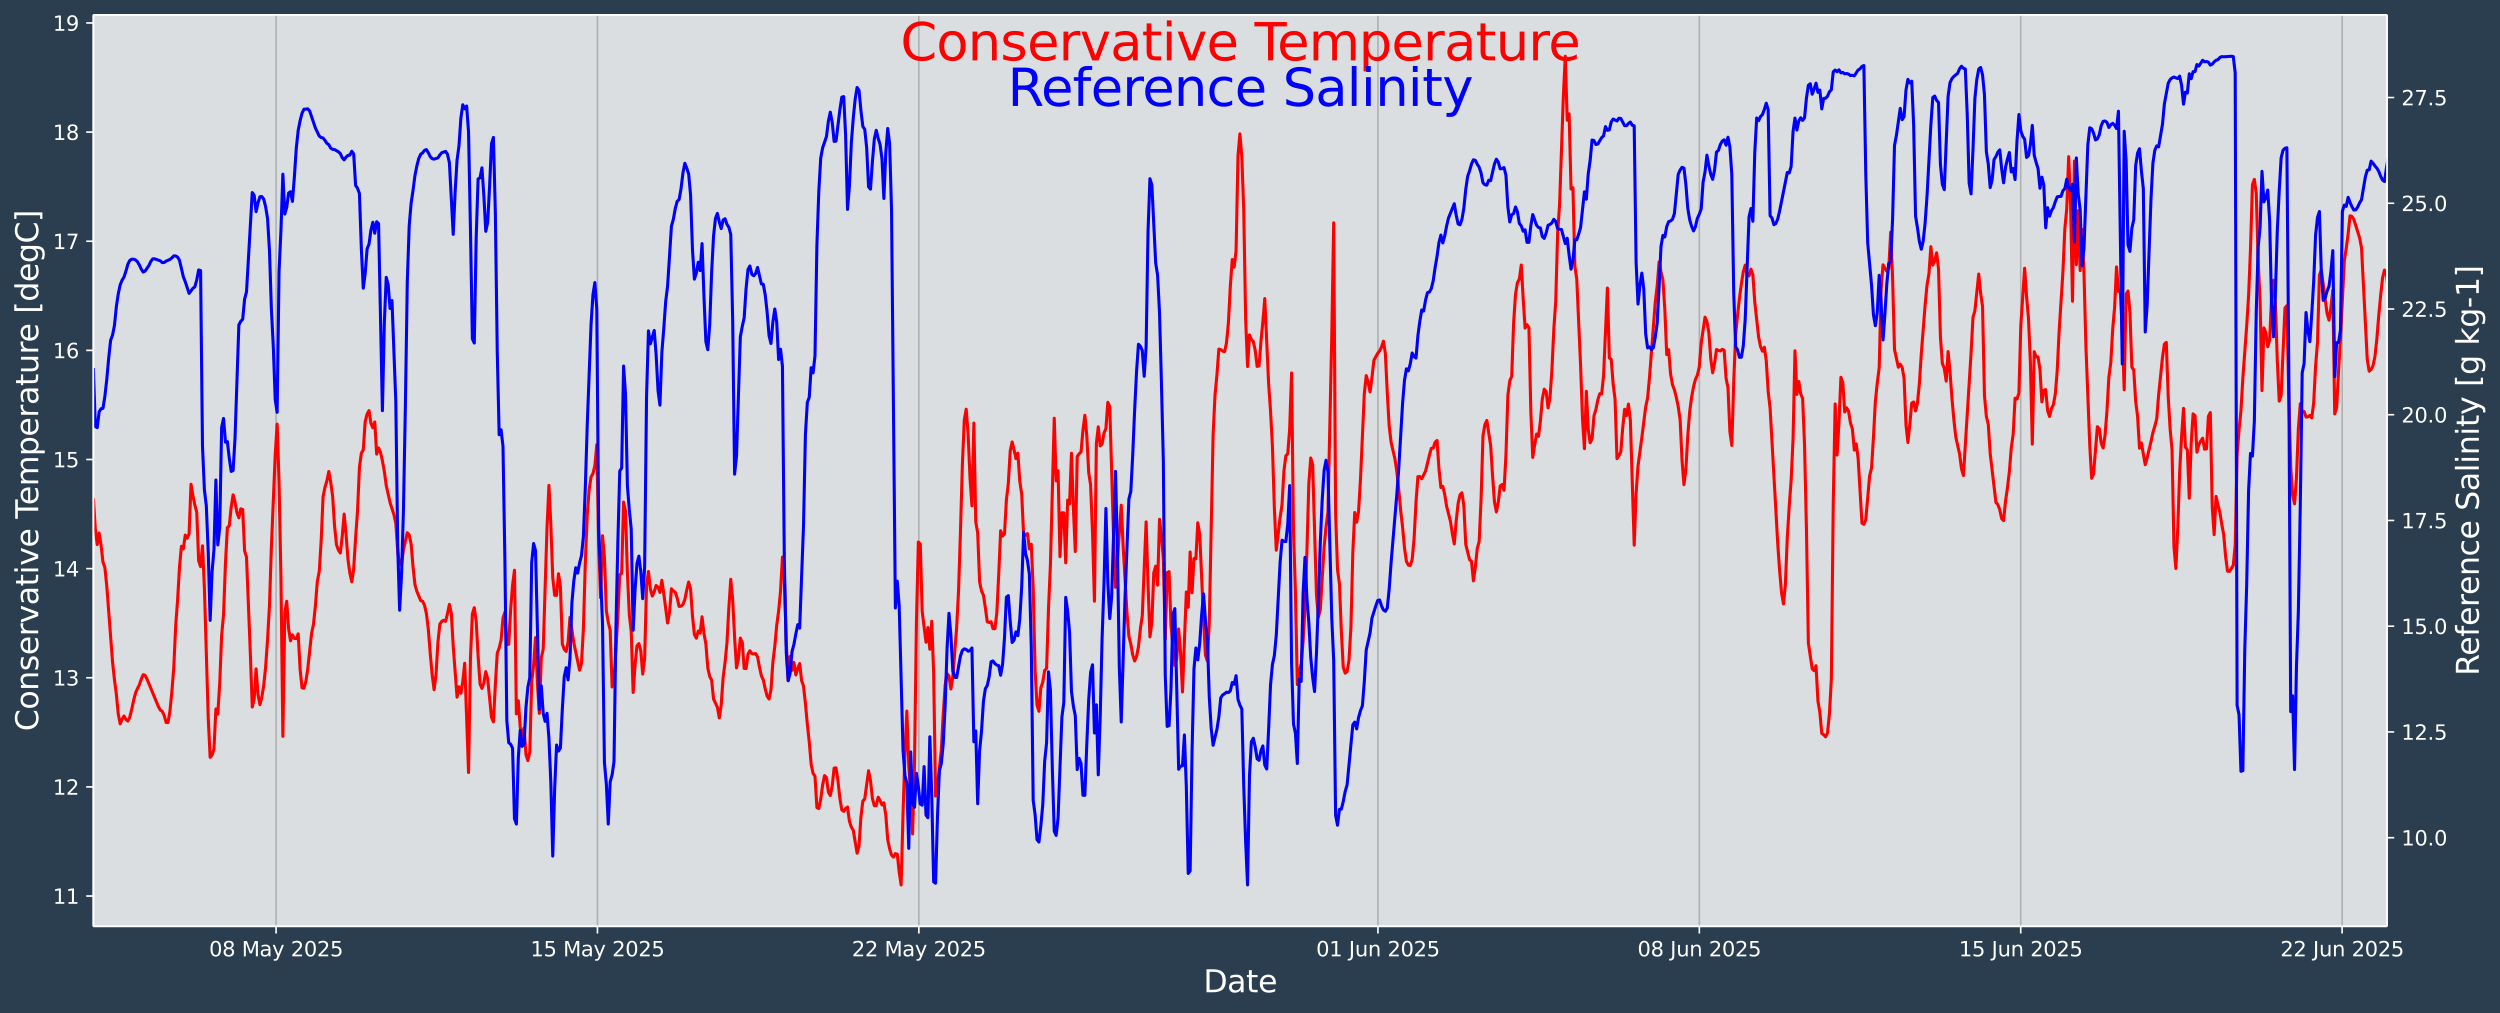 <?xml version="1.0" encoding="UTF-8"?>
<!DOCTYPE svg  PUBLIC '-//W3C//DTD SVG 1.1//EN'  'http://www.w3.org/Graphics/SVG/1.1/DTD/svg11.dtd'>
<svg width="1216.4pt" height="493.12pt" version="1.1" viewBox="0 0 1216.4 493.12" xmlns="http://www.w3.org/2000/svg" xmlns:xlink="http://www.w3.org/1999/xlink">
 <defs>
  <style type="text/css">*{stroke-linejoin: round; stroke-linecap: butt}</style>
 </defs>
 <g id="figure_1">
  <g id="patch_1">
   <path d="m0 493.12h1216.4v-493.12h-1216.4z" fill="#2b3e50"/>
  </g>
  <g id="axes_1">
   <g id="patch_2">
    <path d="m45.442 450.72h1116v-443.52h-1116z" fill="#dbdee1"/>
   </g>
   <g id="matplotlib.axis_1">
    <g id="xtick_1">
     <g id="line2d_1">
      <path d="m134.33 450.72v-443.52" clip-path="url(#pb5b34464f9)" fill="none" stroke="#b0b0b0" stroke-linecap="square" stroke-width=".8"/>
     </g>
     <g id="line2d_2">
      <defs>
       <path id="m9ebe14b070" d="m0 0v3.5" stroke="#fff" stroke-width=".8"/>
      </defs>
      <use x="134.331" y="450.72" fill="#ffffff" stroke="#ffffff" stroke-width=".8" xlink:href="#m9ebe14b070"/>
     </g>
     <g id="text_1">
      <!-- 08 May 2025 -->
      <g transform="translate(101.73 465.32) scale(.1 -.1)" fill="#fff">
       <defs>
        <path id="DejaVuSans-30" transform="scale(.016)" d="m2034 4250q-487 0-733-480-245-479-245-1442 0-959 245-1439 246-480 733-480 491 0 736 480 246 480 246 1439 0 963-246 1442-245 480-736 480zm0 500q785 0 1199-621 414-620 414-1801 0-1178-414-1799-414-620-1199-620-784 0-1198 620-414 621-414 1799 0 1181 414 1801 414 621 1198 621z"/>
        <path id="DejaVuSans-38" transform="scale(.016)" d="m2034 2216q-450 0-708-241-257-241-257-662 0-422 257-663 258-241 708-241t709 242q260 243 260 662 0 421-258 662-257 241-711 241zm-631 268q-406 100-633 378-226 279-226 679 0 559 398 884 399 325 1092 325 697 0 1094-325t397-884q0-400-227-679-226-278-629-378 456-106 710-416 255-309 255-755 0-679-414-1042-414-362-1186-362-771 0-1186 362-414 363-414 1042 0 446 256 755 257 310 713 416zm-231 997q0-362 226-565 227-203 636-203 407 0 636 203 230 203 230 565 0 363-230 566-229 203-636 203-409 0-636-203-226-203-226-566z"/>
        <path id="DejaVuSans-4d" transform="scale(.016)" d="m628 4666h941l1190-3175 1197 3175h941v-4666h-616v4097l-1203-3200h-634l-1203 3200v-4097h-613v4666z"/>
        <path id="DejaVuSans-61" transform="scale(.016)" d="m2194 1759q-697 0-966-159t-269-544q0-306 202-486 202-179 548-179 479 0 768 339t289 901v128h-572zm1147 238v-1997h-575v531q-197-318-491-470t-719-152q-537 0-855 302-317 302-317 808 0 590 395 890 396 300 1180 300h807v57q0 397-261 614t-733 217q-300 0-585-72-284-72-546-216v532q315 122 612 182 297 61 578 61 760 0 1135-394 375-393 375-1193z"/>
        <path id="DejaVuSans-79" transform="scale(.016)" d="m2059-325q-243-625-475-815-231-191-618-191h-460v481h338q237 0 368 113 132 112 291 531l103 262-1415 3444h609l1094-2737 1094 2737h609l-1538-3825z"/>
        <path id="DejaVuSans-32" transform="scale(.016)" d="m1228 531h2203v-531h-2962v531q359 372 979 998 621 627 780 809 303 340 423 576 121 236 121 464 0 372-261 606-261 235-680 235-297 0-627-103-329-103-704-313v638q381 153 712 231 332 78 607 78 725 0 1156-363 431-362 431-968 0-288-108-546-107-257-392-607-78-91-497-524-418-433-1181-1211z"/>
        <path id="DejaVuSans-35" transform="scale(.016)" d="m691 4666h2478v-532h-1900v-1143q137 47 274 70 138 23 276 23 781 0 1237-428 457-428 457-1159 0-753-469-1171-469-417-1322-417-294 0-599 50-304 50-629 150v635q281-153 581-228t634-75q541 0 856 284 316 284 316 772 0 487-316 771-315 285-856 285-253 0-505-56-251-56-513-175v2344z"/>
       </defs>
       <use xlink:href="#DejaVuSans-30"/>
       <use transform="translate(63.623)" xlink:href="#DejaVuSans-38"/>
       <use transform="translate(127.25)" xlink:href="#DejaVuSans-20"/>
       <use transform="translate(159.03)" xlink:href="#DejaVuSans-4d"/>
       <use transform="translate(245.31)" xlink:href="#DejaVuSans-61"/>
       <use transform="translate(306.59)" xlink:href="#DejaVuSans-79"/>
       <use transform="translate(365.77)" xlink:href="#DejaVuSans-20"/>
       <use transform="translate(397.56)" xlink:href="#DejaVuSans-32"/>
       <use transform="translate(461.18)" xlink:href="#DejaVuSans-30"/>
       <use transform="translate(524.8)" xlink:href="#DejaVuSans-32"/>
       <use transform="translate(588.43)" xlink:href="#DejaVuSans-35"/>
      </g>
     </g>
    </g>
    <g id="xtick_2">
     <g id="line2d_3">
      <path d="m290.7 450.72v-443.52" clip-path="url(#pb5b34464f9)" fill="none" stroke="#b0b0b0" stroke-linecap="square" stroke-width=".8"/>
     </g>
     <g id="line2d_4">
      <use x="290.702" y="450.72" fill="#ffffff" stroke="#ffffff" stroke-width=".8" xlink:href="#m9ebe14b070"/>
     </g>
     <g id="text_2">
      <!-- 15 May 2025 -->
      <g transform="translate(258.1 465.32) scale(.1 -.1)" fill="#fff">
       <defs>
        <path id="DejaVuSans-31" transform="scale(.016)" d="m794 531h1031v3560l-1122-225v575l1116 225h631v-4135h1031v-531h-2687v531z"/>
       </defs>
       <use xlink:href="#DejaVuSans-31"/>
       <use transform="translate(63.623)" xlink:href="#DejaVuSans-35"/>
       <use transform="translate(127.25)" xlink:href="#DejaVuSans-20"/>
       <use transform="translate(159.03)" xlink:href="#DejaVuSans-4d"/>
       <use transform="translate(245.31)" xlink:href="#DejaVuSans-61"/>
       <use transform="translate(306.59)" xlink:href="#DejaVuSans-79"/>
       <use transform="translate(365.77)" xlink:href="#DejaVuSans-20"/>
       <use transform="translate(397.56)" xlink:href="#DejaVuSans-32"/>
       <use transform="translate(461.18)" xlink:href="#DejaVuSans-30"/>
       <use transform="translate(524.8)" xlink:href="#DejaVuSans-32"/>
       <use transform="translate(588.43)" xlink:href="#DejaVuSans-35"/>
      </g>
     </g>
    </g>
    <g id="xtick_3">
     <g id="line2d_5">
      <path d="m447.07 450.72v-443.52" clip-path="url(#pb5b34464f9)" fill="none" stroke="#b0b0b0" stroke-linecap="square" stroke-width=".8"/>
     </g>
     <g id="line2d_6">
      <use x="447.072" y="450.72" fill="#ffffff" stroke="#ffffff" stroke-width=".8" xlink:href="#m9ebe14b070"/>
     </g>
     <g id="text_3">
      <!-- 22 May 2025 -->
      <g transform="translate(414.47 465.32) scale(.1 -.1)" fill="#fff">
       <use xlink:href="#DejaVuSans-32"/>
       <use transform="translate(63.623)" xlink:href="#DejaVuSans-32"/>
       <use transform="translate(127.25)" xlink:href="#DejaVuSans-20"/>
       <use transform="translate(159.03)" xlink:href="#DejaVuSans-4d"/>
       <use transform="translate(245.31)" xlink:href="#DejaVuSans-61"/>
       <use transform="translate(306.59)" xlink:href="#DejaVuSans-79"/>
       <use transform="translate(365.77)" xlink:href="#DejaVuSans-20"/>
       <use transform="translate(397.56)" xlink:href="#DejaVuSans-32"/>
       <use transform="translate(461.18)" xlink:href="#DejaVuSans-30"/>
       <use transform="translate(524.8)" xlink:href="#DejaVuSans-32"/>
       <use transform="translate(588.43)" xlink:href="#DejaVuSans-35"/>
      </g>
     </g>
    </g>
    <g id="xtick_4">
     <g id="line2d_7">
      <path d="m670.46 450.72v-443.52" clip-path="url(#pb5b34464f9)" fill="none" stroke="#b0b0b0" stroke-linecap="square" stroke-width=".8"/>
     </g>
     <g id="line2d_8">
      <use x="670.458" y="450.72" fill="#ffffff" stroke="#ffffff" stroke-width=".8" xlink:href="#m9ebe14b070"/>
     </g>
     <g id="text_4">
      <!-- 01 Jun 2025 -->
      <g transform="translate(640.38 465.32) scale(.1 -.1)" fill="#fff">
       <defs>
        <path id="DejaVuSans-4a" transform="scale(.016)" d="m628 4666h631v-4341q0-844-320-1225t-1030-381h-240v531h197q418 0 590 235 172 234 172 840v4341z"/>
        <path id="DejaVuSans-75" transform="scale(.016)" d="m544 1381v2119h575v-2097q0-497 193-746 194-248 582-248 465 0 735 297 271 297 271 810v1984h575v-3500h-575v538q-209-319-486-474-276-155-642-155-603 0-916 375-312 375-312 1097zm1447 2203z"/>
        <path id="DejaVuSans-6e" transform="scale(.016)" d="m3513 2113v-2113h-575v2094q0 497-194 743-194 247-581 247-466 0-735-297-269-296-269-809v-1978h-578v3500h578v-544q207 316 486 472 280 156 646 156 603 0 912-373 310-373 310-1098z"/>
       </defs>
       <use xlink:href="#DejaVuSans-30"/>
       <use transform="translate(63.623)" xlink:href="#DejaVuSans-31"/>
       <use transform="translate(127.25)" xlink:href="#DejaVuSans-20"/>
       <use transform="translate(159.03)" xlink:href="#DejaVuSans-4a"/>
       <use transform="translate(188.53)" xlink:href="#DejaVuSans-75"/>
       <use transform="translate(251.9)" xlink:href="#DejaVuSans-6e"/>
       <use transform="translate(315.28)" xlink:href="#DejaVuSans-20"/>
       <use transform="translate(347.07)" xlink:href="#DejaVuSans-32"/>
       <use transform="translate(410.69)" xlink:href="#DejaVuSans-30"/>
       <use transform="translate(474.32)" xlink:href="#DejaVuSans-32"/>
       <use transform="translate(537.94)" xlink:href="#DejaVuSans-35"/>
      </g>
     </g>
    </g>
    <g id="xtick_5">
     <g id="line2d_9">
      <path d="m826.83 450.72v-443.52" clip-path="url(#pb5b34464f9)" fill="none" stroke="#b0b0b0" stroke-linecap="square" stroke-width=".8"/>
     </g>
     <g id="line2d_10">
      <use x="826.828" y="450.72" fill="#ffffff" stroke="#ffffff" stroke-width=".8" xlink:href="#m9ebe14b070"/>
     </g>
     <g id="text_5">
      <!-- 08 Jun 2025 -->
      <g transform="translate(796.75 465.32) scale(.1 -.1)" fill="#fff">
       <use xlink:href="#DejaVuSans-30"/>
       <use transform="translate(63.623)" xlink:href="#DejaVuSans-38"/>
       <use transform="translate(127.25)" xlink:href="#DejaVuSans-20"/>
       <use transform="translate(159.03)" xlink:href="#DejaVuSans-4a"/>
       <use transform="translate(188.53)" xlink:href="#DejaVuSans-75"/>
       <use transform="translate(251.9)" xlink:href="#DejaVuSans-6e"/>
       <use transform="translate(315.28)" xlink:href="#DejaVuSans-20"/>
       <use transform="translate(347.07)" xlink:href="#DejaVuSans-32"/>
       <use transform="translate(410.69)" xlink:href="#DejaVuSans-30"/>
       <use transform="translate(474.32)" xlink:href="#DejaVuSans-32"/>
       <use transform="translate(537.94)" xlink:href="#DejaVuSans-35"/>
      </g>
     </g>
    </g>
    <g id="xtick_6">
     <g id="line2d_11">
      <path d="m983.2 450.72v-443.52" clip-path="url(#pb5b34464f9)" fill="none" stroke="#b0b0b0" stroke-linecap="square" stroke-width=".8"/>
     </g>
     <g id="line2d_12">
      <use x="983.199" y="450.72" fill="#ffffff" stroke="#ffffff" stroke-width=".8" xlink:href="#m9ebe14b070"/>
     </g>
     <g id="text_6">
      <!-- 15 Jun 2025 -->
      <g transform="translate(953.12 465.32) scale(.1 -.1)" fill="#fff">
       <use xlink:href="#DejaVuSans-31"/>
       <use transform="translate(63.623)" xlink:href="#DejaVuSans-35"/>
       <use transform="translate(127.25)" xlink:href="#DejaVuSans-20"/>
       <use transform="translate(159.03)" xlink:href="#DejaVuSans-4a"/>
       <use transform="translate(188.53)" xlink:href="#DejaVuSans-75"/>
       <use transform="translate(251.9)" xlink:href="#DejaVuSans-6e"/>
       <use transform="translate(315.28)" xlink:href="#DejaVuSans-20"/>
       <use transform="translate(347.07)" xlink:href="#DejaVuSans-32"/>
       <use transform="translate(410.69)" xlink:href="#DejaVuSans-30"/>
       <use transform="translate(474.32)" xlink:href="#DejaVuSans-32"/>
       <use transform="translate(537.94)" xlink:href="#DejaVuSans-35"/>
      </g>
     </g>
    </g>
    <g id="xtick_7">
     <g id="line2d_13">
      <path d="m1139.6 450.72v-443.52" clip-path="url(#pb5b34464f9)" fill="none" stroke="#b0b0b0" stroke-linecap="square" stroke-width=".8"/>
     </g>
     <g id="line2d_14">
      <use x="1139.569" y="450.72" fill="#ffffff" stroke="#ffffff" stroke-width=".8" xlink:href="#m9ebe14b070"/>
     </g>
     <g id="text_7">
      <!-- 22 Jun 2025 -->
      <g transform="translate(1109.5 465.32) scale(.1 -.1)" fill="#fff">
       <use xlink:href="#DejaVuSans-32"/>
       <use transform="translate(63.623)" xlink:href="#DejaVuSans-32"/>
       <use transform="translate(127.25)" xlink:href="#DejaVuSans-20"/>
       <use transform="translate(159.03)" xlink:href="#DejaVuSans-4a"/>
       <use transform="translate(188.53)" xlink:href="#DejaVuSans-75"/>
       <use transform="translate(251.9)" xlink:href="#DejaVuSans-6e"/>
       <use transform="translate(315.28)" xlink:href="#DejaVuSans-20"/>
       <use transform="translate(347.07)" xlink:href="#DejaVuSans-32"/>
       <use transform="translate(410.69)" xlink:href="#DejaVuSans-30"/>
       <use transform="translate(474.32)" xlink:href="#DejaVuSans-32"/>
       <use transform="translate(537.94)" xlink:href="#DejaVuSans-35"/>
      </g>
     </g>
    </g>
    <g id="text_8">
     <!-- Date -->
     <g transform="translate(585.52 482.8) scale(.15 -.15)" fill="#fff">
      <defs>
       <path id="BitstreamVeraSans-Roman-44" transform="scale(.016)" d="m1259 4147v-3628h763q966 0 1414 437 448 438 448 1382 0 937-448 1373t-1414 436h-763zm-631 519h1297q1356 0 1990-564 635-564 635-1764 0-1207-638-1773-637-565-1987-565h-1297v4666z"/>
       <path id="BitstreamVeraSans-Roman-61" transform="scale(.016)" d="m2194 1759q-697 0-966-159t-269-544q0-306 202-486 202-179 548-179 479 0 768 339t289 901v128h-572zm1147 238v-1997h-575v531q-197-318-491-470t-719-152q-537 0-855 302-317 302-317 808 0 590 395 890 396 300 1180 300h807v57q0 397-261 614t-733 217q-300 0-585-72-284-72-546-216v532q315 122 612 182 297 61 578 61 760 0 1135-394 375-393 375-1193z"/>
       <path id="BitstreamVeraSans-Roman-74" transform="scale(.016)" d="m1172 4494v-994h1184v-447h-1184v-1900q0-428 117-550t477-122h590v-481h-590q-666 0-919 248-253 249-253 905v1900h-422v447h422v994h578z"/>
       <path id="BitstreamVeraSans-Roman-65" transform="scale(.016)" d="m3597 1894v-281h-2644q38-594 358-905t892-311q331 0 642 81t618 244v-544q-310-131-635-200t-659-69q-838 0-1327 487-489 488-489 1320 0 859 464 1363 464 505 1252 505 706 0 1117-455 411-454 411-1235zm-575 169q-6 471-264 752-258 282-683 282-481 0-770-272t-333-766l2050 4z"/>
      </defs>
      <use xlink:href="#BitstreamVeraSans-Roman-44"/>
      <use transform="translate(77.002)" xlink:href="#BitstreamVeraSans-Roman-61"/>
      <use transform="translate(138.28)" xlink:href="#BitstreamVeraSans-Roman-74"/>
      <use transform="translate(177.49)" xlink:href="#BitstreamVeraSans-Roman-65"/>
     </g>
    </g>
   </g>
   <g id="matplotlib.axis_2">
    <g id="ytick_1">
     <g id="line2d_15">
      <defs>
       <path id="m574fb4fa86" d="m0 0h-3.5" stroke="#fff" stroke-width=".8"/>
      </defs>
      <use x="45.442" y="435.965" fill="#ffffff" stroke="#ffffff" stroke-width=".8" xlink:href="#m574fb4fa86"/>
     </g>
     <g id="text_9">
      <!-- 11 -->
      <g transform="translate(25.717 439.76) scale(.1 -.1)" fill="#fff">
       <use xlink:href="#DejaVuSans-31"/>
       <use transform="translate(63.623)" xlink:href="#DejaVuSans-31"/>
      </g>
     </g>
    </g>
    <g id="ytick_2">
     <g id="line2d_16">
      <use x="45.442" y="382.867" fill="#ffffff" stroke="#ffffff" stroke-width=".8" xlink:href="#m574fb4fa86"/>
     </g>
     <g id="text_10">
      <!-- 12 -->
      <g transform="translate(25.717 386.67) scale(.1 -.1)" fill="#fff">
       <use xlink:href="#DejaVuSans-31"/>
       <use transform="translate(63.623)" xlink:href="#DejaVuSans-32"/>
      </g>
     </g>
    </g>
    <g id="ytick_3">
     <g id="line2d_17">
      <use x="45.442" y="329.769" fill="#ffffff" stroke="#ffffff" stroke-width=".8" xlink:href="#m574fb4fa86"/>
     </g>
     <g id="text_11">
      <!-- 13 -->
      <g transform="translate(25.717 333.57) scale(.1 -.1)" fill="#fff">
       <defs>
        <path id="DejaVuSans-33" transform="scale(.016)" d="m2597 2516q453-97 707-404 255-306 255-756 0-690-475-1069-475-378-1350-378-293 0-604 58t-642 174v609q262-153 574-231 313-78 654-78 593 0 904 234t311 681q0 413-289 645-289 233-804 233h-544v519h569q465 0 712 186t247 536q0 359-255 551-254 193-729 193-260 0-557-57-297-56-653-174v562q360 100 674 150t592 50q719 0 1137-327 419-326 419-882 0-388-222-655t-631-370z"/>
       </defs>
       <use xlink:href="#DejaVuSans-31"/>
       <use transform="translate(63.623)" xlink:href="#DejaVuSans-33"/>
      </g>
     </g>
    </g>
    <g id="ytick_4">
     <g id="line2d_18">
      <use x="45.442" y="276.67" fill="#ffffff" stroke="#ffffff" stroke-width=".8" xlink:href="#m574fb4fa86"/>
     </g>
     <g id="text_12">
      <!-- 14 -->
      <g transform="translate(25.717 280.47) scale(.1 -.1)" fill="#fff">
       <defs>
        <path id="DejaVuSans-34" transform="scale(.016)" d="m2419 4116-1594-2491h1594v2491zm-166 550h794v-3041h666v-525h-666v-1100h-628v1100h-2106v609l1940 2957z"/>
       </defs>
       <use xlink:href="#DejaVuSans-31"/>
       <use transform="translate(63.623)" xlink:href="#DejaVuSans-34"/>
      </g>
     </g>
    </g>
    <g id="ytick_5">
     <g id="line2d_19">
      <use x="45.442" y="223.572" fill="#ffffff" stroke="#ffffff" stroke-width=".8" xlink:href="#m574fb4fa86"/>
     </g>
     <g id="text_13">
      <!-- 15 -->
      <g transform="translate(25.717 227.37) scale(.1 -.1)" fill="#fff">
       <use xlink:href="#DejaVuSans-31"/>
       <use transform="translate(63.623)" xlink:href="#DejaVuSans-35"/>
      </g>
     </g>
    </g>
    <g id="ytick_6">
     <g id="line2d_20">
      <use x="45.442" y="170.474" fill="#ffffff" stroke="#ffffff" stroke-width=".8" xlink:href="#m574fb4fa86"/>
     </g>
     <g id="text_14">
      <!-- 16 -->
      <g transform="translate(25.717 174.27) scale(.1 -.1)" fill="#fff">
       <defs>
        <path id="DejaVuSans-36" transform="scale(.016)" d="m2113 2584q-425 0-674-291-248-290-248-796 0-503 248-796 249-292 674-292t673 292q248 293 248 796 0 506-248 796-248 291-673 291zm1253 1979v-575q-238 112-480 171-242 60-480 60-625 0-955-422-329-422-376-1275 184 272 462 417 279 145 613 145 703 0 1111-427 408-426 408-1160 0-719-425-1154-425-434-1131-434-810 0-1238 620-428 621-428 1799 0 1106 525 1764t1409 658q238 0 480-47t505-140z"/>
       </defs>
       <use xlink:href="#DejaVuSans-31"/>
       <use transform="translate(63.623)" xlink:href="#DejaVuSans-36"/>
      </g>
     </g>
    </g>
    <g id="ytick_7">
     <g id="line2d_21">
      <use x="45.442" y="117.376" fill="#ffffff" stroke="#ffffff" stroke-width=".8" xlink:href="#m574fb4fa86"/>
     </g>
     <g id="text_15">
      <!-- 17 -->
      <g transform="translate(25.717 121.17) scale(.1 -.1)" fill="#fff">
       <defs>
        <path id="DejaVuSans-37" transform="scale(.016)" d="m525 4666h3e3v-269l-1694-4397h-659l1594 4134h-2241v532z"/>
       </defs>
       <use xlink:href="#DejaVuSans-31"/>
       <use transform="translate(63.623)" xlink:href="#DejaVuSans-37"/>
      </g>
     </g>
    </g>
    <g id="ytick_8">
     <g id="line2d_22">
      <use x="45.442" y="64.278" fill="#ffffff" stroke="#ffffff" stroke-width=".8" xlink:href="#m574fb4fa86"/>
     </g>
     <g id="text_16">
      <!-- 18 -->
      <g transform="translate(25.717 68.077) scale(.1 -.1)" fill="#fff">
       <use xlink:href="#DejaVuSans-31"/>
       <use transform="translate(63.623)" xlink:href="#DejaVuSans-38"/>
      </g>
     </g>
    </g>
    <g id="ytick_9">
     <g id="line2d_23">
      <use x="45.442" y="11.179" fill="#ffffff" stroke="#ffffff" stroke-width=".8" xlink:href="#m574fb4fa86"/>
     </g>
     <g id="text_17">
      <!-- 19 -->
      <g transform="translate(25.717 14.979) scale(.1 -.1)" fill="#fff">
       <defs>
        <path id="DejaVuSans-39" transform="scale(.016)" d="m703 97v575q238-113 481-172 244-59 479-59 625 0 954 420 330 420 377 1277-181-269-460-413-278-144-615-144-700 0-1108 423-408 424-408 1159 0 718 425 1152 425 435 1131 435 810 0 1236-621 427-620 427-1801 0-1103-524-1761-523-658-1407-658-238 0-482 47-243 47-506 141zm1256 1978q425 0 673 290 249 291 249 798 0 503-249 795-248 292-673 292t-673-292-248-795q0-507 248-798 248-290 673-290z"/>
       </defs>
       <use xlink:href="#DejaVuSans-31"/>
       <use transform="translate(63.623)" xlink:href="#DejaVuSans-39"/>
      </g>
     </g>
    </g>
    <g id="text_18">
     <!-- Conservative Temperature [degC] -->
     <g transform="translate(18.598 355.76) rotate(-90) scale(.15 -.15)" fill="#fff">
      <defs>
       <path id="BitstreamVeraSans-Roman-43" transform="scale(.016)" d="m4122 4306v-665q-319 297-680 443-361 147-767 147-800 0-1225-489t-425-1414q0-922 425-1411t1225-489q406 0 767 147t680 444v-660q-331-225-702-338-370-112-782-112-1060 0-1670 648-609 649-609 1771 0 1125 609 1773 610 649 1670 649 418 0 788-111 371-111 696-333z"/>
       <path id="BitstreamVeraSans-Roman-6f" transform="scale(.016)" d="m1959 3097q-462 0-731-361t-269-989 267-989q268-361 733-361 460 0 728 362 269 363 269 988 0 622-269 986-268 364-728 364zm0 487q750 0 1178-488 429-487 429-1349 0-859-429-1349-428-489-1178-489-753 0-1180 489-426 490-426 1349 0 862 426 1349 427 488 1180 488z"/>
       <path id="BitstreamVeraSans-Roman-6e" transform="scale(.016)" d="m3513 2113v-2113h-575v2094q0 497-194 743-194 247-581 247-466 0-735-297-269-296-269-809v-1978h-578v3500h578v-544q207 316 486 472 280 156 646 156 603 0 912-373 310-373 310-1098z"/>
       <path id="BitstreamVeraSans-Roman-73" transform="scale(.016)" d="m2834 3397v-544q-243 125-506 187-262 63-544 63-428 0-642-131t-214-394q0-200 153-314t616-217l197-44q612-131 870-370t258-667q0-488-386-773-386-284-1061-284-281 0-586 55t-642 164v594q319-166 628-249 309-82 613-82 406 0 624 139 219 139 219 392 0 234-158 359-157 125-692 241l-200 47q-534 112-772 345-237 233-237 639 0 494 350 762 350 269 994 269 318 0 599-47 282-46 519-140z"/>
       <path id="BitstreamVeraSans-Roman-72" transform="scale(.016)" d="m2631 2963q-97 56-211 82-114 27-251 27-488 0-749-317t-261-911v-1844h-578v3500h578v-544q182 319 472 473 291 155 707 155 59 0 131-8 72-7 159-23l3-590z"/>
       <path id="BitstreamVeraSans-Roman-76" transform="scale(.016)" d="m191 3500h609l1094-2937 1094 2937h609l-1313-3500h-781l-1312 3500z"/>
       <path id="BitstreamVeraSans-Roman-69" transform="scale(.016)" d="m603 3500h575v-3500h-575v3500zm0 1363h575v-729h-575v729z"/>
       <path id="BitstreamVeraSans-Roman-54" transform="scale(.016)" d="m-19 4666h3947v-532h-1656v-4134h-634v4134h-1657v532z"/>
       <path id="BitstreamVeraSans-Roman-6d" transform="scale(.016)" d="m3328 2828q216 388 516 572t706 184q547 0 844-383 297-382 297-1088v-2113h-578v2094q0 503-179 746-178 244-543 244-447 0-707-297-259-296-259-809v-1978h-578v2094q0 506-178 748t-550 242q-441 0-701-298-259-298-259-808v-1978h-578v3500h578v-544q197 322 472 475t653 153q382 0 649-194 267-193 395-562z"/>
       <path id="BitstreamVeraSans-Roman-70" transform="scale(.016)" d="m1159 525v-1856h-578v4831h578v-531q182 312 458 463 277 152 661 152 638 0 1036-506 399-506 399-1331t-399-1332q-398-506-1036-506-384 0-661 152-276 152-458 464zm1957 1222q0 634-261 995t-717 361q-457 0-718-361t-261-995 261-995 718-361q456 0 717 361t261 995z"/>
       <path id="BitstreamVeraSans-Roman-75" transform="scale(.016)" d="m544 1381v2119h575v-2097q0-497 193-746 194-248 582-248 465 0 735 297 271 297 271 810v1984h575v-3500h-575v538q-209-319-486-474-276-155-642-155-603 0-916 375-312 375-312 1097z"/>
       <path id="BitstreamVeraSans-Roman-5b" transform="scale(.016)" d="m550 4863h1325v-447h-750v-4813h750v-447h-1325v5707z"/>
       <path id="BitstreamVeraSans-Roman-64" transform="scale(.016)" d="m2906 2969v1894h575v-4863h-575v525q-181-312-458-464-276-152-664-152-634 0-1033 506-398 507-398 1332t398 1331q399 506 1033 506 388 0 664-152 277-151 458-463zm-1959-1222q0-634 261-995t717-361 718 361q263 361 263 995t-263 995q-262 361-718 361t-717-361-261-995z"/>
       <path id="BitstreamVeraSans-Roman-67" transform="scale(.016)" d="m2906 1791q0 625-258 968-257 344-723 344-462 0-720-344-258-343-258-968 0-622 258-966t720-344q466 0 723 344 258 344 258 966zm575-1357q0-893-397-1329-396-436-1215-436-303 0-572 45t-522 139v559q253-137 500-202 247-66 503-66 566 0 847 295t281 892v285q-178-310-456-463t-666-153q-643 0-1037 490-394 491-394 1301 0 812 394 1302 394 491 1037 491 388 0 666-153t456-462v531h575v-3066z"/>
       <path id="BitstreamVeraSans-Roman-5d" transform="scale(.016)" d="m1947 4863v-5707h-1325v447h747v4813h-747v447h1325z"/>
      </defs>
      <use xlink:href="#BitstreamVeraSans-Roman-43"/>
      <use transform="translate(69.824)" xlink:href="#BitstreamVeraSans-Roman-6f"/>
      <use transform="translate(131.01)" xlink:href="#BitstreamVeraSans-Roman-6e"/>
      <use transform="translate(194.38)" xlink:href="#BitstreamVeraSans-Roman-73"/>
      <use transform="translate(246.48)" xlink:href="#BitstreamVeraSans-Roman-65"/>
      <use transform="translate(308.01)" xlink:href="#BitstreamVeraSans-Roman-72"/>
      <use transform="translate(349.12)" xlink:href="#BitstreamVeraSans-Roman-76"/>
      <use transform="translate(408.3)" xlink:href="#BitstreamVeraSans-Roman-61"/>
      <use transform="translate(469.58)" xlink:href="#BitstreamVeraSans-Roman-74"/>
      <use transform="translate(508.79)" xlink:href="#BitstreamVeraSans-Roman-69"/>
      <use transform="translate(536.57)" xlink:href="#BitstreamVeraSans-Roman-76"/>
      <use transform="translate(595.75)" xlink:href="#BitstreamVeraSans-Roman-65"/>
      <use transform="translate(657.28)" xlink:href="#BitstreamVeraSans-Roman-20"/>
      <use transform="translate(689.06)" xlink:href="#BitstreamVeraSans-Roman-54"/>
      <use transform="translate(733.15)" xlink:href="#BitstreamVeraSans-Roman-65"/>
      <use transform="translate(794.67)" xlink:href="#BitstreamVeraSans-Roman-6d"/>
      <use transform="translate(892.08)" xlink:href="#BitstreamVeraSans-Roman-70"/>
      <use transform="translate(955.56)" xlink:href="#BitstreamVeraSans-Roman-65"/>
      <use transform="translate(1017.1)" xlink:href="#BitstreamVeraSans-Roman-72"/>
      <use transform="translate(1058.2)" xlink:href="#BitstreamVeraSans-Roman-61"/>
      <use transform="translate(1119.5)" xlink:href="#BitstreamVeraSans-Roman-74"/>
      <use transform="translate(1158.7)" xlink:href="#BitstreamVeraSans-Roman-75"/>
      <use transform="translate(1222.1)" xlink:href="#BitstreamVeraSans-Roman-72"/>
      <use transform="translate(1260.9)" xlink:href="#BitstreamVeraSans-Roman-65"/>
      <use transform="translate(1322.4)" xlink:href="#BitstreamVeraSans-Roman-20"/>
      <use transform="translate(1354.2)" xlink:href="#BitstreamVeraSans-Roman-5b"/>
      <use transform="translate(1393.2)" xlink:href="#BitstreamVeraSans-Roman-64"/>
      <use transform="translate(1456.7)" xlink:href="#BitstreamVeraSans-Roman-65"/>
      <use transform="translate(1518.2)" xlink:href="#BitstreamVeraSans-Roman-67"/>
      <use transform="translate(1581.7)" xlink:href="#BitstreamVeraSans-Roman-43"/>
      <use transform="translate(1651.6)" xlink:href="#BitstreamVeraSans-Roman-5d"/>
     </g>
    </g>
   </g>
   <g id="line2d_24">
    <path d="m45.442 242.41 0.931 14.977 0.931 7.602 0.931-5.654 0.931 5.855 0.931 8.302 0.931 2.647 0.931 9.125 2.792 36.768 0.931 8.615 0.931 7.204 0.931 9.552 0.931 4.792 0.931-2.226 0.931-1.613 0.931 1.725 0.931 0.761 0.931-1.843 0.931-3.796 0.931-4.303 0.931-3.677 0.931-2.141 0.931-1.845 0.931-2.757 0.931-2.196 0.931 0.275 0.931 1.831 5.585 13.502 0.931 1.64 0.931 0.598 0.931 2.043 0.931 3.352 0.931 0.068 0.931-5.65 0.931-9.367 0.931-11.786 0.931-20.358 0.931-12.549 0.931-16.151 0.931-9.936 0.931 1.275 0.931-6.739 0.931 1.555 0.931-2.084 0.931-24.187 0.931 5.538 0.931 4.519 0.931 3.526 0.931 23.682 0.931 2.819 0.931-10.135 0.931 20.543 1.862 63.21 0.931 19.172 0.931-1.147 0.931-2.937 0.931-19.478 0.931 2.544 0.931-14.978 0.931-23.205 0.931-10.297 0.931-24.902 0.931-17.367 0.931-0.892 0.931-9.148 0.931-5.92 0.931 3.594 0.931 5.131 0.931 2.433 0.931-4.337 0.931 0.294 0.931 20.082 0.931 3.148 1.862 46.875 0.931 26.039 0.931-3.884 0.931-14.689 0.931 12.371 0.931 5.057 0.931-3.708 0.931-5.681 0.931-9.144 0.931-13.223 0.931-16.453 0.931-28.783 1.862-44.598 0.931-14.917 0.931 28.211 0.931 47.104 0.931 76.579 0.931-60.11 0.931-5.61 0.931 13.453 0.931 5.782 0.931-2.889 0.931 1.766 0.931 0.088 0.931-2.346 0.931 17.231 0.931 9.037 0.931 0.235 0.931-3.345 0.931-6.141 1.862-17.302 0.931-4.4 0.931-9.111 0.931-11.791 0.931-4.704 0.931-14.914 0.931-21.55 0.931-4.548 0.931-3.211 0.931-4.501 0.931 5.308 0.931 6.804 0.931 14.473 0.931 9.015 0.931 2.67 0.931 1.406 0.931-7.941 0.931-10.997 0.931 9.79 0.931 12.165 0.931 6.826 0.931 4.205 0.931-6.474 0.931-15.093 0.931-12.873 0.931-21.38 0.931-6.799 0.931-1.641 0.931-13.742 0.931-3.639 0.931-1.681 0.931 6.152 0.931 2.214 0.931-2.867 0.931 15.682 0.931-2.999 0.931 2.122 0.931 4.098 0.931 5.176 0.931 6.839 1.862 8.346 1.862 5.813 0.931 4.287 0.931 13.438 0.931 6.339 0.931 0.311 0.931-7.288 1.862-8.257 0.931 1.13 0.931 4.423 0.931 10.989 0.931 8.717 0.931 3.278 1.862 4.511 0.931 0.273 0.931 2.007 0.931 4.08 0.931 7.733 0.931 11.753 0.931 10.253 0.931 7.232 0.931-7.308 0.931-15.656 0.931-8.888 0.931-1.4 0.931-0.523 0.931 0.539 0.931-3.761 0.931-4.525 0.931 4.376 0.931 16.072 1.862 24.692 0.931-5.018 0.931 3.145 0.931-5.745 0.931-8.87 1.862 53.199 0.931-55.71 0.931-21.534 0.931-2.986 0.931 6.775 0.931 16.76 0.931 13.512 0.931 2.228 0.931-2.648 0.931-5.517 0.931 3.491 1.862 18.782 0.931 2.198 0.931-18.056 0.931-15.408 0.931-2.55 0.931-3.836 0.931-10.745 0.931-2.854 0.931 15.829 0.931-0.139 0.931-16.966 0.931-11.864 0.931-7.219 0.931 69.889 0.931-6.364 0.931 12.907 0.931 4.382 0.931-4.03 0.931 12.834 0.931 3.009 0.931-4.266 0.931-34.282 0.931-7.982 0.931-13.293 0.931 22.524 0.931 14.345 0.931-27.035 0.931-4.175 1.862-59.325 0.931-20.417 0.931 19.47 0.931 25.373 0.931 8.62 0.931 0.04 0.931-10.521 0.931 6.301 0.931 27.914 0.931 2.57 0.931 1.016 0.931-4.579 0.931-12.018 1.862 12.385 2.792 13.339 0.931-3.239 0.931-16.649 0.931-32.303 0.931-23.085 0.931-12.532 0.931-6.195 0.931-1.668 0.931-3.809 0.931-10.245 0.931 49.16 0.931 25.294 0.931-30.146 0.931 10.641 0.931 25.929 0.931 5.582 0.931 3.764 0.931 27.678 0.931-2.807 1.862-31.488 0.931-20.287 0.931-0.71 0.931-34.673 0.931 4.354 0.931 30.381 0.931 20.102 0.931 8.202 0.931 29.612 0.931-13.48 0.931-9.272 0.931-1.038 0.931 3.51 0.931 11.341 0.931-7.61 0.931-35.642 0.931-6.694 0.931 8.556 0.931 3.392 0.931-2.058 0.931-3.089 0.931 0.839 0.931 2.547 0.931-5.894 0.931 6.427 1.862 14.353 0.931-5.104 0.931-11.551 0.931 1.011 0.931 0.685 0.931 2.764 0.931 4.1 0.931-0.111 0.931-0.793 0.931-2.417 0.931-4.578 0.931-3.966 0.931 3.422 0.931 13.105 0.931 8.99 0.931 1.83 0.931-3.472 0.931 1.026 0.931-7.977 0.931 8.178 0.931 5.022 0.931 11.7 0.931 4.153 0.931 1.784 0.931 9.145 1.862 4.02 0.931 5.208 0.931-6.296 0.931-13.296 0.931-7.242 0.931-9.573 0.931-17.133 0.931-13.894 0.931 9.971 0.931 18.066 0.931 15.045 0.931-4.376 0.931-10.122 0.931 2.028 0.931 12.72 0.931 0.119 0.931-6.996 0.931-1.702 0.931 1.417 0.931 0.132 0.931-0.164 0.931 1.544 0.931 5.065 0.931 4.235 0.931 1.957 0.931 4.377 0.931 3.509 0.931 1.418 0.931-4.448 0.931-13.51 0.931-7.602 0.931-10.267 0.931-6.981 0.931-9.69 0.931-16.568 0.931 10.172 0.931 31.507 0.931 18.282 0.931-11.597 0.931 6.716 0.931-3.829 0.931 6.09 0.931-3.159 0.931-2.372 0.931 8.223 0.931 2.703 0.931 8.503 0.931 10.01 0.931 8.681 0.931 10.905 0.931 4.431 0.931 1.349 0.931 15.247 0.931 0.527 0.931-4.533 0.931-6.963 0.931-4.581 0.931 0.957 0.931 7.059 0.931 1.691 0.931-4.657 0.931-8.696 0.931-0.118 0.931 6.263 0.931 8.52 0.931 5.664 0.931 0.707 0.931-1.387 0.931-0.714 0.931 6.961 0.931 2.826 0.931 1.524 1.862 11.162 0.931-3.46 0.931-14.126 0.931-7.774 0.931-1.123 1.862-13.637 0.931 4.865 0.931 8.577 0.931 3.547 0.931-0.027 0.931-4.087 0.931 1.506 0.931 2.25 0.931-1.028 0.931 6.042 0.931 11.854 0.931 4.472 0.931 3.062 0.931 0.995 0.931-1.714 0.931 0.323 0.931 8.713 0.931 6.212 0.931-34.465 0.931-29.604 0.931-20.523 0.931 26.788 0.931 12.394 0.931 20.605 0.931-34.754 0.931-67.993 0.931-39.279 0.931 0.975 0.931 32.73 1.862 15.041 0.931-7.147 0.931 10.549 0.931-13.611 0.931 25.33 0.931 59.771 0.931-4.836 1.862-17.551 0.931-17.502 0.931-14.079 0.931-5.651 0.931 1.138 0.931 6.333 0.931-5.799 1.862-23.922 0.931-17.928 0.931-28.812 0.931-32.547 0.931-21.795 0.931-5.343 0.931 12.173 0.931 21.444 0.931 13.433 0.931-40.302 0.931 48.087 0.931 5.306 0.931 23.803 0.931 4.531 0.931 1.983 0.931 6.104 0.931 6.857 0.931 0.371 0.931-0.383 0.931 3.39 0.931 0.018 0.931-7.677 0.931-18.87 0.931-21.144 0.931 2.632 0.931-1 0.931-16.604 0.931-7.972 0.931-15.828 0.931-4.426 0.931 3.785 0.931 4.368 0.931-2.674 0.931 13.702 0.931 6.265 0.931 19.731 0.931 0.217 0.931-0.797 0.931 7.479 0.931-2.29 0.931 21.314 0.931 40.034 0.931 16.891 0.931 3.041 0.931-11.405 0.931-2.71 0.931-5.776 0.931-0.931 0.931-29.068 0.931-21.336 1.862-71.367 0.931 30.504 0.931-4.919 0.931 41.78 0.931-21.334 0.931 0.013 0.931 24.332 0.931-30.488 0.931 1.829 0.931-24.673 0.931 26.738 0.931 21.065 0.931-46.221 0.931-1.3 0.931-0.883 0.931-10.655 0.931-7.229 0.931 9.867 0.931 17.964 0.931 6.122 0.931 23.28 0.931 33.26 0.931-76.633 0.931-8.225 0.931 9.274 0.931-0.889 0.931-5.377 0.931-2.16 0.931-12.775 0.931 2.137 1.862 63.571 0.931 24.313 2.792-39.958 0.931 20.063 1.862 32.296 0.931 11.361 0.931 3.792 0.931 5.31 0.931 2.966 0.931-2.2 0.931-4.65 0.931-8.785 0.931-6.345 1.862-45.676 0.931 30.364 0.931 25.57 0.931-7.016 0.931-24.101 0.931-3.304 0.931 9.255 0.931-32.018 0.931 7.882 0.931 11.393 0.931 38.96 0.931-32.324 0.931-0.474 0.931 26.252 1.862 19.433 0.931-3.428 0.931-14.352 0.931 11.429 0.931 19.218 1.862-48.637 0.931 7.433 0.931-26.908 0.931 19.825 0.931-16.701 0.931 0.248 0.931-17.592 0.931 5.72 1.862 40.947 0.931 17.816 0.931 2.737 0.931-18.619 1.862-91.392 0.931-19.392 0.931-9.778 0.931-12.54 0.931 0.242 0.931 0.719 0.931 0.311 0.931-4.269 0.931-9.841 0.931-17.78 0.931-12.956 0.931 3.711 0.931-7.998 0.931-46.077 0.931-10.788 0.931 11.142 0.931 25.944 0.931 52.911 0.931 23.22 0.931-15.395 0.931 2.278 0.931 0.923 0.931 4.247 0.931 7.897 0.931-0.331 0.931-11.719 0.931-9.816 0.931-11.148 1.862 41.373 0.931 13.294 0.931 17.442 0.931 29.723 0.931 20.6 1.862-15.813 0.931-6.384 0.931-16.344 0.931-7.377 0.931-1.048 0.931-12.092 0.931-27.168 0.931 77.085 0.931 29.115 0.931 45.362 0.931-6.131 0.931-3.845 0.931-10.907 0.931-16.081 0.931-27.657 0.931-32.998 0.931-12.606 0.931 3.107 1.862 63.481 0.931 10.891 0.931-3.654 1.862-30.511 0.931-9.77 0.931-7.217 1.862-85.909 0.931-54.828 0.931 141.57 0.931 27.191 0.931 6.814 0.931 23.299 0.931 17.368 0.931 2.86 0.931-0.738 0.931-5.554 0.931-16.08 0.931-36.436 0.931-19.364 0.931 4.74 0.931-5.356 0.931-15.67 1.862-41.455 0.931-8.858 0.931 3.253 0.931 4.703 0.931-7.039 0.931-8.357 1.862-3.422 0.931-1.132 0.931-1.938 0.931-2.816 0.931 5.981 0.931 19.37 0.931 16.061 0.931 7.848 1.862 8.033 0.931 6.245 0.931 8.834 0.931 10.2 0.931 7.875 0.931 10.229 0.931 6.457 0.931 1.836 0.931 0.167 0.931-2.881 0.931-10.057 0.931-17.789 0.931-12.513 0.931-0.003 0.931 1.096 1.862-3.792 1.862-7.701 0.931-3.36 0.931-0.09 0.931-2.931 0.931-0.788 0.931 13.809 0.931 9.074 0.931-0.587 0.931 3.873 0.931 5.855 1.862 7.301 0.931 6.063 0.931 4.938 0.931-11.083 0.931-8.529 0.931-4.302 0.931-0.968 0.931 6.276 0.931 18.853 1.862 7.446 0.931 0.78 0.931 9.507 0.931-6.558 0.931-9.193 0.931-3.371 0.931-20.485 0.931-31.059 0.931-5.364 0.931-2.028 1.862 12.141 0.931 14.685 0.931 12.832 0.931 4.844 0.931-4.779 0.931-7.83 0.931-0.741 0.931 2.828 0.931-17.362 0.931-28.831 0.931-7.122 0.931-2.082 0.931-25.957 0.931-14.091 0.931-5.591 0.931-1.765 0.931-6.826 0.931 16.457 0.931 14.239 0.931-1.645 0.931 1.416 0.931 40.885 0.931 22.286 0.931-6.152 0.931-5.211 0.931 1.087 0.931-7.42 0.931-10.742 0.931-4.786 0.931 1.182 0.931 7.948 0.931-4.881 0.931-13.367 0.931-20.017 0.931-13.527 0.931-33.292 0.931-13.636 1.862-53.185 0.931-19.193 0.931 31.107 0.931-3.075 0.931 36.533 0.931-0.601 0.931 38.215 0.931 6.292 1.862 42.249 0.931 25.824 0.931 14.405 0.931-27.964 0.931 18.722 0.931 6.355 0.931-2.037 0.931-11.094 0.931-3.083 0.931-4.692 0.931-2.968 0.931 0.117 0.931-8.906 1.862-42.632 0.931 34.009 0.931 0.71 0.931 11.94 0.931 7.435 0.931 28.91 0.931-1.377 0.931-1.881 0.931-11.681 0.931-9.049 0.931 3.068 0.931-5.628 0.931 7.961 1.862 60.672 0.931-25.329 0.931-13.253 1.862-13.836 1.862-14.851 0.931-4.357 0.931-10.002 2.792-36.56 0.931-7.842 0.931-11.756 0.931 4.902 0.931 3.814 0.931 14.39 0.931 21.994 0.931-2.378 0.931 11.731 0.931 5.276 0.931 2.453 0.931 3.765 0.931 4.399 0.931 6.531 0.931 19.828 0.931 11.669 0.931-7.407 0.931-16.55 0.931-11.66 0.931-6.988 0.931-5.055 0.931-3.587 0.931-2.009 0.931-4.049 0.931-11.49 1.862-12.724 0.931 2.191 0.931 5.304 0.931 12.77 0.931 6.819 0.931-4.733 0.931-6.624 0.931 0.458 0.931 0.303 0.931-0.843 0.931 0.448 0.931 13.653 0.931 4.604 0.931 21.415 0.931 6.653 0.931-31.034 0.931-22.891 0.931-9.493 0.931-8.231 0.931-6.968 0.931-5.934 0.931-3.178 0.931 4.669 0.931 0.583 0.931-3.307 0.931 2.773 0.931 13.223 1.862 17.037 0.931 4.659 0.931 2.259 0.931-1.944 0.931 6.613 0.931 14.973 0.931 8.052 3.723 66.004 0.931 13.357 0.931 10.54 0.931 5.356 0.931-9.701 0.931-22.782 0.931-15.097 0.931-12.65 0.931-20.163 0.931-42.773 0.931 21.238 0.931-6.274 0.931 6.01 0.931 2.22 0.931 22.627 0.931 41.247 0.931 55.192 1.862 12.474 0.931 0.933 0.931-2.448 0.931 17.191 0.931 5.549 0.931 10.192 0.931 0.693 0.931 1.014 0.931-1.942 0.931-9.186 0.931-16.851 0.931-85.994 0.931-48.017 0.931 24.867 0.931-16.157 0.931-21.699 0.931 2.775 0.931 14.142 0.931-2.034 0.931 1.652 0.931 5.706 0.931 2.911 0.931 10.286 0.931-3.031 0.931 7.109 1.862 31.489 0.931 0.587 0.931-2.35 1.862-21.229 0.931-3.841 0.931-14.878 0.931-17.669 0.931-8.87 0.931-7.377 0.931-37.944 0.931-12.146 1.862 3.125 0.931-1.175 0.931-17.835 0.931 22.383 0.931 34.71 1.862 8.615 0.931-1.458 0.931 1.55 0.931 5.337 0.931 22.558 0.931 8.622 0.931-8.824 0.931-10.275 0.931-0.591 0.931 4.355 0.931-3.897 0.931-9.474 0.931-14.464 1.862-23.732 0.931-9.749 0.931-5.46 0.931-13.149 0.931 8.949 0.931-2.074 0.931-3.88 0.931 7.89 0.931 33.175 0.931 12.789 0.931 2.334 0.931 6.231 0.931-14.379 0.931 9.868 0.931 12.76 0.931 10.396 0.931 8.505 1.862 8.308 0.931 7.19 0.931 3.289 3.723-59.56 0.931-17.352 0.931-3.247 1.862-17.885 0.931 9.331 0.931 6.43 0.931 43.33 0.931 10.241 0.931 3.874 0.931 14.268 2.792 23.693 0.931 1.001 0.931 2.588 0.931 4.291 0.931 0.944 0.931-9.404 0.931-6.532 0.931-7.772 0.931-11.598 0.931-6.753 0.931-17.521 0.931 0.391 0.931-2.882 0.931-33.006 1.862-27.745 0.931 13.71 0.931 10.693 0.931 21.422 0.931 39.808 0.931-44.995 0.931 2.534 0.931-0.01 0.931 6.176 0.931 15.711 0.931-5.625 0.931-0.359 0.931 10.291 0.931 2.831 0.931-3.92 0.931-1.829 0.931-5.079 0.931-11.334 0.931-19.088 1.862-29.268 0.931-20.889 0.931-9.846 0.931-25.204 0.931 23.173 0.931 47.154 0.931-68.184 0.931 50.405 0.931-26.261 0.931 29.123 0.931-20.014 0.931 21.388 0.931 35.281 1.862 48.034 0.931 16.388 0.931-2.111 1.862-22.987 0.931 0.981 0.931 6.95 0.931 2.434 0.931-6.103 0.931-11.949 0.931-16.487 0.931-6.919 0.931-16.41 0.931-10.531 0.931-19.721 0.931 11.928 0.931 0.251 0.931 18.769 0.931 28.825 0.931-46.454 0.931-1.59 0.931 10.43 0.931 26.602 0.931 1.441 0.931 15.221 0.931 7.248 0.931 15.572 0.931-2.571 1.862 10.592 0.931-3.389 1.862-7.842 0.931-4.42 0.931-3.067 0.931-3.619 0.931-11.746 1.862-18 0.931-6.6 0.931-0.854 0.931 26.365 0.931 15.769 0.931 10.105 0.931 46.965 0.931 10.817 0.931-19.714 0.931-27.716 0.931-16.893 0.931-13.581 0.931 18.848 0.931 1.346 0.931 23.514 0.931-26.628 0.931-14.412 0.931 0.873 0.931 17.757 0.931-3.648 0.931-1.811 0.931-1.31 0.931 5.347 0.931-0.217 0.931-15.774 0.931-1.861 0.931 45.924 0.931 13.502 0.931-18.628 0.931 4.26 0.931 3.511 0.931 5.91 0.931 5.023 0.931 10.64 0.931 7.047 0.931 0.119 1.862-2.998 0.931-9.741 0.931-44.174 0.931-11.85 0.931-9.307 0.931-16.027 1.862-25.319 0.931-14.738 0.931-22.932 0.931-31.04 0.931-2.646 0.931 6.822 0.931 32.991 0.931 19.392 0.931 43.585 0.931-30.51 0.931 2.342 0.931 6.81 0.931-3.432 0.931-20.525 0.931-8.369 0.931 11.238 0.931 28.01 0.931 19.56 0.931-2.829 1.862-42.514 0.931-1.099 0.931 44.468 0.931 33.925 0.931 13.772 0.931 4.234 0.931-12.583 0.931-24.022 0.931-12.075 0.931 3.884 0.931-0.145 0.931 2.739 0.931-0.106 0.931-0.714 0.931 1.216 0.931-7.246 0.931-17.952 0.931-11.566 0.931-32.733 0.931-2.425 2.792 21.05 0.931 3.305 0.931-6.08 0.931-8.531 0.931 60.219 0.931-3.007 0.931-17.885 0.931-15.608 1.862-38.067 0.931-5.904 0.931-7.175 0.931-8.749 0.931 0.306 0.931 1.519 2.792 8.88 0.931 4.918 2.792 54.251 0.931 5.765 0.931-0.809 0.931-1.876 0.931-4.377 0.931-8.536 0.931-11.473 0.931-9.854 0.931-8.45 0.931-3.862 0.931 1.81 0.931 8.776v0" clip-path="url(#pb5b34464f9)" fill="none" stroke="#f00" stroke-linecap="square" stroke-width="1.5"/>
   </g>
   <g id="patch_3">
    <path d="m45.442 450.72v-443.52" fill="none" stroke="#fff" stroke-linecap="square" stroke-width=".8"/>
   </g>
   <g id="patch_4">
    <path d="m1161.4 450.72v-443.52" fill="none" stroke="#fff" stroke-linecap="square" stroke-width=".8"/>
   </g>
   <g id="patch_5">
    <path d="m45.442 450.72h1116" fill="none" stroke="#fff" stroke-linecap="square" stroke-width=".8"/>
   </g>
   <g id="patch_6">
    <path d="m45.442 7.2h1116" fill="none" stroke="#fff" stroke-linecap="square" stroke-width=".8"/>
   </g>
   <g id="text_19">
    <!-- Conservative Temperature -->
    <g transform="translate(438.13 29.376) scale(.25 -.25)" fill="#f00">
     <use xlink:href="#BitstreamVeraSans-Roman-43"/>
     <use transform="translate(69.824)" xlink:href="#BitstreamVeraSans-Roman-6f"/>
     <use transform="translate(131.01)" xlink:href="#BitstreamVeraSans-Roman-6e"/>
     <use transform="translate(194.38)" xlink:href="#BitstreamVeraSans-Roman-73"/>
     <use transform="translate(246.48)" xlink:href="#BitstreamVeraSans-Roman-65"/>
     <use transform="translate(308.01)" xlink:href="#BitstreamVeraSans-Roman-72"/>
     <use transform="translate(349.12)" xlink:href="#BitstreamVeraSans-Roman-76"/>
     <use transform="translate(408.3)" xlink:href="#BitstreamVeraSans-Roman-61"/>
     <use transform="translate(469.58)" xlink:href="#BitstreamVeraSans-Roman-74"/>
     <use transform="translate(508.79)" xlink:href="#BitstreamVeraSans-Roman-69"/>
     <use transform="translate(536.57)" xlink:href="#BitstreamVeraSans-Roman-76"/>
     <use transform="translate(595.75)" xlink:href="#BitstreamVeraSans-Roman-65"/>
     <use transform="translate(657.28)" xlink:href="#BitstreamVeraSans-Roman-20"/>
     <use transform="translate(689.06)" xlink:href="#BitstreamVeraSans-Roman-54"/>
     <use transform="translate(733.15)" xlink:href="#BitstreamVeraSans-Roman-65"/>
     <use transform="translate(794.67)" xlink:href="#BitstreamVeraSans-Roman-6d"/>
     <use transform="translate(892.08)" xlink:href="#BitstreamVeraSans-Roman-70"/>
     <use transform="translate(955.56)" xlink:href="#BitstreamVeraSans-Roman-65"/>
     <use transform="translate(1017.1)" xlink:href="#BitstreamVeraSans-Roman-72"/>
     <use transform="translate(1058.2)" xlink:href="#BitstreamVeraSans-Roman-61"/>
     <use transform="translate(1119.5)" xlink:href="#BitstreamVeraSans-Roman-74"/>
     <use transform="translate(1158.7)" xlink:href="#BitstreamVeraSans-Roman-75"/>
     <use transform="translate(1222.1)" xlink:href="#BitstreamVeraSans-Roman-72"/>
     <use transform="translate(1260.9)" xlink:href="#BitstreamVeraSans-Roman-65"/>
    </g>
   </g>
   <g id="text_20">
    <!-- Reference Salinity -->
    <g transform="translate(490.29 51.552) scale(.25 -.25)" fill="#00f">
     <defs>
      <path id="BitstreamVeraSans-Roman-52" transform="scale(.016)" d="m2841 2188q203-69 395-294t386-619l641-1275h-679l-596 1197q-232 469-449 622t-592 153h-688v-1972h-631v4666h1425q800 0 1194-335 394-334 394-1009 0-441-205-732-205-290-595-402zm-1582 1959v-1656h794q456 0 689 211t233 620-233 617-689 208h-794z"/>
      <path id="BitstreamVeraSans-Roman-66" transform="scale(.016)" d="m2375 4863v-479h-550q-309 0-430-125-120-125-120-450v-309h947v-447h-947v-3053h-578v3053h-550v447h550v244q0 584 272 851 272 268 862 268h544z"/>
      <path id="BitstreamVeraSans-Roman-63" transform="scale(.016)" d="m3122 3366v-538q-244 135-489 202t-495 67q-560 0-870-355-309-354-309-995t309-996q310-354 870-354 250 0 495 67t489 202v-532q-241-112-499-168-257-57-548-57-791 0-1257 497-465 497-465 1341 0 856 470 1346 471 491 1290 491 265 0 518-55 253-54 491-163z"/>
      <path id="BitstreamVeraSans-Roman-53" transform="scale(.016)" d="m3425 4513v-616q-359 172-678 256-319 85-616 85-515 0-795-200t-280-569q0-310 186-468 186-157 705-254l381-78q706-135 1042-474t336-907q0-679-455-1029-454-350-1332-350-331 0-705 75-373 75-773 222v650q384-215 753-325 369-109 725-109 540 0 834 212 294 213 294 607 0 343-211 537t-692 291l-385 75q-706 140-1022 440-315 300-315 835 0 619 436 975t1201 356q329 0 669-60 341-59 697-177z"/>
      <path id="BitstreamVeraSans-Roman-6c" transform="scale(.016)" d="m603 4863h575v-4863h-575v4863z"/>
      <path id="BitstreamVeraSans-Roman-79" transform="scale(.016)" d="m2059-325q-243-625-475-815-231-191-618-191h-460v481h338q237 0 368 113 132 112 291 531l103 262-1415 3444h609l1094-2737 1094 2737h609l-1538-3825z"/>
     </defs>
     <use xlink:href="#BitstreamVeraSans-Roman-52"/>
     <use transform="translate(64.982)" xlink:href="#BitstreamVeraSans-Roman-65"/>
     <use transform="translate(126.51)" xlink:href="#BitstreamVeraSans-Roman-66"/>
     <use transform="translate(161.71)" xlink:href="#BitstreamVeraSans-Roman-65"/>
     <use transform="translate(223.23)" xlink:href="#BitstreamVeraSans-Roman-72"/>
     <use transform="translate(262.1)" xlink:href="#BitstreamVeraSans-Roman-65"/>
     <use transform="translate(323.62)" xlink:href="#BitstreamVeraSans-Roman-6e"/>
     <use transform="translate(387)" xlink:href="#BitstreamVeraSans-Roman-63"/>
     <use transform="translate(441.98)" xlink:href="#BitstreamVeraSans-Roman-65"/>
     <use transform="translate(503.5)" xlink:href="#BitstreamVeraSans-Roman-20"/>
     <use transform="translate(535.29)" xlink:href="#BitstreamVeraSans-Roman-53"/>
     <use transform="translate(598.77)" xlink:href="#BitstreamVeraSans-Roman-61"/>
     <use transform="translate(660.05)" xlink:href="#BitstreamVeraSans-Roman-6c"/>
     <use transform="translate(687.83)" xlink:href="#BitstreamVeraSans-Roman-69"/>
     <use transform="translate(715.61)" xlink:href="#BitstreamVeraSans-Roman-6e"/>
     <use transform="translate(778.99)" xlink:href="#BitstreamVeraSans-Roman-69"/>
     <use transform="translate(806.78)" xlink:href="#BitstreamVeraSans-Roman-74"/>
     <use transform="translate(845.98)" xlink:href="#BitstreamVeraSans-Roman-79"/>
    </g>
   </g>
  </g>
  <g id="axes_2">
   <g id="matplotlib.axis_3">
    <g id="ytick_10">
     <g id="line2d_25">
      <defs>
       <path id="mb793287edf" d="m0 0h3.5" stroke="#fff" stroke-width=".8"/>
      </defs>
      <use x="1161.442" y="407.581" fill="#ffffff" stroke="#ffffff" stroke-width=".8" xlink:href="#mb793287edf"/>
     </g>
     <g id="text_21">
      <!-- 10.0 -->
      <g transform="translate(1168.4 411.38) scale(.1 -.1)" fill="#fff">
       <defs>
        <path id="DejaVuSans-2e" transform="scale(.016)" d="m684 794h660v-794h-660v794z"/>
       </defs>
       <use xlink:href="#DejaVuSans-31"/>
       <use transform="translate(63.623)" xlink:href="#DejaVuSans-30"/>
       <use transform="translate(127.25)" xlink:href="#DejaVuSans-2e"/>
       <use transform="translate(159.03)" xlink:href="#DejaVuSans-30"/>
      </g>
     </g>
    </g>
    <g id="ytick_11">
     <g id="line2d_26">
      <use x="1161.442" y="356.134" fill="#ffffff" stroke="#ffffff" stroke-width=".8" xlink:href="#mb793287edf"/>
     </g>
     <g id="text_22">
      <!-- 12.5 -->
      <g transform="translate(1168.4 359.93) scale(.1 -.1)" fill="#fff">
       <use xlink:href="#DejaVuSans-31"/>
       <use transform="translate(63.623)" xlink:href="#DejaVuSans-32"/>
       <use transform="translate(127.25)" xlink:href="#DejaVuSans-2e"/>
       <use transform="translate(159.03)" xlink:href="#DejaVuSans-35"/>
      </g>
     </g>
    </g>
    <g id="ytick_12">
     <g id="line2d_27">
      <use x="1161.442" y="304.687" fill="#ffffff" stroke="#ffffff" stroke-width=".8" xlink:href="#mb793287edf"/>
     </g>
     <g id="text_23">
      <!-- 15.0 -->
      <g transform="translate(1168.4 308.49) scale(.1 -.1)" fill="#fff">
       <use xlink:href="#DejaVuSans-31"/>
       <use transform="translate(63.623)" xlink:href="#DejaVuSans-35"/>
       <use transform="translate(127.25)" xlink:href="#DejaVuSans-2e"/>
       <use transform="translate(159.03)" xlink:href="#DejaVuSans-30"/>
      </g>
     </g>
    </g>
    <g id="ytick_13">
     <g id="line2d_28">
      <use x="1161.442" y="253.24" fill="#ffffff" stroke="#ffffff" stroke-width=".8" xlink:href="#mb793287edf"/>
     </g>
     <g id="text_24">
      <!-- 17.5 -->
      <g transform="translate(1168.4 257.04) scale(.1 -.1)" fill="#fff">
       <use xlink:href="#DejaVuSans-31"/>
       <use transform="translate(63.623)" xlink:href="#DejaVuSans-37"/>
       <use transform="translate(127.25)" xlink:href="#DejaVuSans-2e"/>
       <use transform="translate(159.03)" xlink:href="#DejaVuSans-35"/>
      </g>
     </g>
    </g>
    <g id="ytick_14">
     <g id="line2d_29">
      <use x="1161.442" y="201.793" fill="#ffffff" stroke="#ffffff" stroke-width=".8" xlink:href="#mb793287edf"/>
     </g>
     <g id="text_25">
      <!-- 20.0 -->
      <g transform="translate(1168.4 205.59) scale(.1 -.1)" fill="#fff">
       <use xlink:href="#DejaVuSans-32"/>
       <use transform="translate(63.623)" xlink:href="#DejaVuSans-30"/>
       <use transform="translate(127.25)" xlink:href="#DejaVuSans-2e"/>
       <use transform="translate(159.03)" xlink:href="#DejaVuSans-30"/>
      </g>
     </g>
    </g>
    <g id="ytick_15">
     <g id="line2d_30">
      <use x="1161.442" y="150.346" fill="#ffffff" stroke="#ffffff" stroke-width=".8" xlink:href="#mb793287edf"/>
     </g>
     <g id="text_26">
      <!-- 22.5 -->
      <g transform="translate(1168.4 154.15) scale(.1 -.1)" fill="#fff">
       <use xlink:href="#DejaVuSans-32"/>
       <use transform="translate(63.623)" xlink:href="#DejaVuSans-32"/>
       <use transform="translate(127.25)" xlink:href="#DejaVuSans-2e"/>
       <use transform="translate(159.03)" xlink:href="#DejaVuSans-35"/>
      </g>
     </g>
    </g>
    <g id="ytick_16">
     <g id="line2d_31">
      <use x="1161.442" y="98.899" fill="#ffffff" stroke="#ffffff" stroke-width=".8" xlink:href="#mb793287edf"/>
     </g>
     <g id="text_27">
      <!-- 25.0 -->
      <g transform="translate(1168.4 102.7) scale(.1 -.1)" fill="#fff">
       <use xlink:href="#DejaVuSans-32"/>
       <use transform="translate(63.623)" xlink:href="#DejaVuSans-35"/>
       <use transform="translate(127.25)" xlink:href="#DejaVuSans-2e"/>
       <use transform="translate(159.03)" xlink:href="#DejaVuSans-30"/>
      </g>
     </g>
    </g>
    <g id="ytick_17">
     <g id="line2d_32">
      <use x="1161.442" y="47.452" fill="#ffffff" stroke="#ffffff" stroke-width=".8" xlink:href="#mb793287edf"/>
     </g>
     <g id="text_28">
      <!-- 27.5 -->
      <g transform="translate(1168.4 51.251) scale(.1 -.1)" fill="#fff">
       <use xlink:href="#DejaVuSans-32"/>
       <use transform="translate(63.623)" xlink:href="#DejaVuSans-37"/>
       <use transform="translate(127.25)" xlink:href="#DejaVuSans-2e"/>
       <use transform="translate(159.03)" xlink:href="#DejaVuSans-35"/>
      </g>
     </g>
    </g>
    <g id="text_29">
     <!-- Reference Salinity [g kg-1] -->
     <g transform="translate(1206.1 328.81) rotate(-90) scale(.15 -.15)" fill="#fff">
      <defs>
       <path id="BitstreamVeraSans-Roman-6b" transform="scale(.016)" d="m581 4863h578v-2872l1716 1509h734l-1856-1637 1935-1863h-750l-1779 1709v-1709h-578v4863z"/>
       <path id="BitstreamVeraSans-Roman-2d" transform="scale(.016)" d="m313 2009h1684v-512h-1684v512z"/>
       <path id="BitstreamVeraSans-Roman-31" transform="scale(.016)" d="m794 531h1031v3560l-1122-225v575l1116 225h631v-4135h1031v-531h-2687v531z"/>
      </defs>
      <use xlink:href="#BitstreamVeraSans-Roman-52"/>
      <use transform="translate(64.982)" xlink:href="#BitstreamVeraSans-Roman-65"/>
      <use transform="translate(126.51)" xlink:href="#BitstreamVeraSans-Roman-66"/>
      <use transform="translate(161.71)" xlink:href="#BitstreamVeraSans-Roman-65"/>
      <use transform="translate(223.23)" xlink:href="#BitstreamVeraSans-Roman-72"/>
      <use transform="translate(262.1)" xlink:href="#BitstreamVeraSans-Roman-65"/>
      <use transform="translate(323.62)" xlink:href="#BitstreamVeraSans-Roman-6e"/>
      <use transform="translate(387)" xlink:href="#BitstreamVeraSans-Roman-63"/>
      <use transform="translate(441.98)" xlink:href="#BitstreamVeraSans-Roman-65"/>
      <use transform="translate(503.5)" xlink:href="#BitstreamVeraSans-Roman-20"/>
      <use transform="translate(535.29)" xlink:href="#BitstreamVeraSans-Roman-53"/>
      <use transform="translate(598.77)" xlink:href="#BitstreamVeraSans-Roman-61"/>
      <use transform="translate(660.05)" xlink:href="#BitstreamVeraSans-Roman-6c"/>
      <use transform="translate(687.83)" xlink:href="#BitstreamVeraSans-Roman-69"/>
      <use transform="translate(715.61)" xlink:href="#BitstreamVeraSans-Roman-6e"/>
      <use transform="translate(778.99)" xlink:href="#BitstreamVeraSans-Roman-69"/>
      <use transform="translate(806.78)" xlink:href="#BitstreamVeraSans-Roman-74"/>
      <use transform="translate(845.98)" xlink:href="#BitstreamVeraSans-Roman-79"/>
      <use transform="translate(905.16)" xlink:href="#BitstreamVeraSans-Roman-20"/>
      <use transform="translate(936.95)" xlink:href="#BitstreamVeraSans-Roman-5b"/>
      <use transform="translate(975.96)" xlink:href="#BitstreamVeraSans-Roman-67"/>
      <use transform="translate(1039.4)" xlink:href="#BitstreamVeraSans-Roman-20"/>
      <use transform="translate(1071.2)" xlink:href="#BitstreamVeraSans-Roman-6b"/>
      <use transform="translate(1129.1)" xlink:href="#BitstreamVeraSans-Roman-67"/>
      <use transform="translate(1192.6)" xlink:href="#BitstreamVeraSans-Roman-2d"/>
      <use transform="translate(1228.7)" xlink:href="#BitstreamVeraSans-Roman-31"/>
      <use transform="translate(1292.3)" xlink:href="#BitstreamVeraSans-Roman-5d"/>
     </g>
    </g>
   </g>
   <g id="line2d_33">
    <path d="m45.442 179.07 0.931 28.425 0.931 0.577 0.931-7.61 0.931-1.602 0.931-0.185 0.931-5.851 0.931-8.247 0.931-10.376 0.931-8.652 0.931-2.474 0.931-4.706 0.931-9.203 0.931-6.231 0.931-4.366 0.931-2.248 0.931-1.544 0.931-2.863 0.931-3.338 0.931-1.864 0.931-0.591 0.931-0.023 0.931 0.345 0.931 0.885 0.931 1.565 0.931 2.01 0.931 1.453 0.931-0.474 1.862-2.684 0.931-1.988 0.931-1.255 0.931-0.029 2.792 0.999 0.931 0.849 0.931-0.086 0.931-0.66 1.862-0.822 0.931-0.723 0.931-0.987 0.931 0.031 0.931 0.571 0.931 1.59 1.862 7.976 0.931 2.418 1.862 5.645 1.862-2.474 0.931-0.688 0.931-3.358 0.931-4.877 0.931 0.321 0.931 85.426 0.931 21.281 0.931 7.71 0.931 22.471 0.931 33.308 0.931-23.581 0.931-10.922 0.931-33.797 0.931 31.572 0.931-8.421 0.931-48.724 0.931-4.389 0.931 11.566 0.931-0.301 0.931 8.174 0.931 6.35 0.931-0.474 0.931-15.774 1.862-55.066 0.931-1.743 0.931-0.965 0.931-9.787 0.931-3.628 2.792-48.258 0.931 1.315 0.931 8.002 0.931-4.217 0.931-3.046 0.931-0.113 0.931 1.253 0.931 3.761 0.931 5.748 0.931 15.622 0.931 28.479 0.931 18.311 0.931 25.658 0.931 6.153 0.931-68.466 0.931-20.24 0.931-27.151 0.931 19.406 0.931-3.275 0.931-6.993 0.931-0.607 0.931 4.704 0.931-11.782 0.931-14.095 0.931-8.646 0.931-4.753 0.931-3.598 0.931-1.978 0.931-0.022 0.931-0.173 0.931 1.081 2.792 8.266 1.862 3.914 0.931 0.717 0.931 0.206 0.931 1.204 0.931 1.407 0.931 0.661 0.931 1.677 0.931 0.601 0.931 0.09 1.862 1.095 0.931 0.822 0.931 2.064 0.931 1.028 0.931-1.302 0.931-0.864 0.931-0.117 0.931-1.909 0.931 1.327 0.931 15.322 0.931 1.341 0.931 2.564 0.931 26.927 0.931 19.168 0.931-7.088 0.931-12.027 0.931-2.34 0.931-6.814 0.931-3.797 0.931 5.324 0.931-5.603 0.931 0.919 1.862 91.024 0.931-42.501 0.931-22.369 0.931 3.487 0.931 11.648 0.931-3.869 1.862 49.065 0.931 70.56 0.931 31.06 0.931-17.47 0.931-31.592 0.931-50.217 0.931-60.458 0.931-27.349 0.931-10.96 0.931-6.227 0.931-7.205 0.931-4.739 0.931-3.593 0.931-2.03 0.931-0.706 0.931-1.212 0.931-0.364 0.931 1.555 0.931 1.871 0.931 1.006 0.931 0.204 1.862-0.588 0.931-1.433 0.931-1.08 1.862-0.664 0.931 1.381 0.931 4.138 1.862 34.861 0.931-20.761 0.931-15.395 0.931-6.878 0.931-13.539 0.931-6.489 0.931 1.991 0.931-1.409 0.931 12.498 0.931 47.516 0.931 53.279 0.931 2.057 0.931-51.436 0.931-28.417 0.931-0.524 0.931-4.876 0.931 13.501 0.931 17.376 0.931-4.34 0.931-17.642 0.931-20.64 0.931-3.046 0.931 36.291 0.931 67.822 0.931 40.55 0.931-2.395 0.931 8.012 0.931 55.756 0.931 77.666 0.931 10.79 0.931 0.762 0.931 1.929 0.931 34.297 0.931 2.593 0.931-32.104 0.931-13.47 0.931 7.804 0.931-1.02 0.931-17.933 0.931-9.883 0.931-4.567 0.931-56.048 0.931-9.261 0.931 3.503 1.862 77.157 0.931-11.432 0.931 13.423 0.931 3.866 0.931-3.9 0.931 12.078 0.931 21.722 0.931 35.653 0.931-32.793 0.931-21.236 0.931 2.959 0.931-1.524 0.931-18.855 0.931-15.835 0.931-4.374 0.931 5.937 0.931-10.509 0.931-27.038 0.931-10.538 0.931-6.497 0.931 2.64 0.931-4.842 0.931-3.644 0.931-9.259 0.931-23.638 0.931-30.288 1.862-49.23 0.931-14.583 0.931-5.894 0.931 12.912 0.931 107.07 1.862 46.124 0.931 67.513 0.931 10.419 0.931 19.422 0.931-20.535 0.931-3.394 0.931-6.386 0.931-64.43 0.931-42.132 0.931-34.814 0.931-1.554 0.931-49.612 0.931 13.621 0.931 44.631 0.931 11.738 0.931 9.375 0.931 49.2 0.931-19.535 0.931-12.995 0.931-3.546 0.931 7.441 0.931 13.241 0.931-15.414 0.931-82.878 0.931-31.995 0.931 6.329 1.862-6.499 0.931 11.629 0.931 17.608 0.931 7.078 0.931-25.569 0.931-11.684 0.931-13.172 0.931-7.544 1.862-29.131 0.931-3.316 0.931-5.212 0.931-3.529 0.931-0.825 0.931-5.204 0.931-7.708 0.931-4.794 0.931 2.392 0.931 2.755 0.931 10.261 0.931 26.654 0.931 14.327 0.931-2.965 0.931-5.269 0.931 4.087 0.931-13.155 0.931 25.739 0.931 21.997 0.931 3.883 0.931-12.101 0.931-25.462 0.931-17.607 0.931-8.684 0.931-2.458 0.931 4.098 0.931 3.276 0.931-4.16 0.931-0.635 0.931 2.703 0.931 1.446 0.931 3.515 0.931 41.6 0.931 75.051 0.931-8.899 1.862-57.961 0.931-5.02 0.931-4.18 0.931-14.258 0.931-9.297 0.931-1.702 0.931 4.013 0.931 0.744 0.931-1.075 0.931-2.972 1.862 8.036 0.931 0.194 0.931 5.119 0.931 8.423 0.931 11.395 0.931 3.837 0.931-10.411 0.931-6.355 0.931 6.306 0.931 18.265 0.931-5.014 0.931 8.284 0.931 95.67 0.931 43.697 0.931 13.66 0.931-3.622 0.931-10.604 0.931-3.446 0.931-5.162 0.931-4.461 0.931 1.722 1.862-49.709 0.931-44.51 0.931-15.556 0.931-2.578 0.931-14.383 0.931 2.52 0.931-8.276 0.931-53.839 0.931-26.28 0.931-16.147 0.931-4.974 1.862-5.486 0.931-7.466 0.931-4.394 0.931 4.955 0.931 9.266 0.931-0.178 1.862-15.17 0.931-6.157 0.931-0.294 0.931 18.823 0.931 36.071 0.931-11.427 0.931-21.065 0.931-11.941 0.931-9.217 0.931-5.68 0.931 1.363 0.931 9.892 0.931 7.723 0.931 1.389 0.931 8.932 0.931 19.053 0.931 1.117 0.931-13.38 0.931-10.934 0.931-4.304 0.931 3.836 0.931 3.024 0.931 6.951 0.931 19.351 0.931-22.349 0.931-11.705 0.931 7.42 0.931 32.38 1.862 193.5 0.931-13.033 0.931 12.238 1.862 69.947 0.931 12.295 0.931 3.979 0.931 31.522 0.931-46.913 0.931 25.136 0.931 1.807 0.931-16.523 0.931 6.398 0.931 8.516 0.931 0.589 0.931-18.774 0.931 23.593 0.931 1.268 0.931-39.372 0.931 28.542 0.931 42.021 0.931 0.681 0.931-32.506 0.931-22.252 0.931-3.445 0.931-9.623 0.931-18.447 0.931-27.823 0.931-17.234 0.931 10.702 0.931 17.142 0.931 3.317 0.931 0.08 1.862-10.441 0.931-2.746 0.931-0.738 0.931 0.268 0.931 0.855 0.931-0.32 0.931-1.251 0.931 45.649 0.931-5.289 0.931 35.435 0.931-25.77 0.931-9.415 0.931-14.533 0.931-6.232 0.931-1.557 0.931-4.214 0.931-7.351 0.931-0.4 0.931 1.286 0.931 0.74 0.931 0.268 0.931 4.643 0.931-5.247 0.931-12.693 0.931-20.006 0.931-0.765 0.931 12.474 0.931 10.297 0.931-1.106 0.931-4.053 0.931 1.813 0.931-8.029 0.931-15.742 0.931-26.53 0.931 10.365 0.931 3.353 0.931 6.669 0.931 35.373 0.931 74.655 0.931 7.013 0.931 12.163 0.931 1.177 0.931-7.886 0.931-10.182 0.931-21.268 0.931-8.936 0.931-34.556 0.931 9.008 0.931 37.976 0.931 30.571 0.931 2.043 0.931-8.464 1.862-49.143 0.931-7.063 0.931-51.158 0.931 6.691 0.931 10.103 0.931 28.907 0.931 7.222 0.931 4.685 0.931 26.182 0.931-5.448 0.931 2.472 0.931 15.46 0.931 0.046 0.931-24.752 0.931-21.69 0.931-13.387 0.931-3.678 0.931 33.188 0.931-13.734 0.931 34.071 0.931-27.713 0.931-38.769 0.931-26.54 0.931-36.567 0.931 35.981 0.931 17.579 0.931-10.751 1.862-60.838 0.931 37.204 0.931 57.948 0.931 26.768 1.862-61.096 1.862-47.365 0.931-3.684 0.931-17.756 0.931-21.766 0.931-18.806 0.931-13.329 0.931 0.993 0.931 2.069 0.931 12.522 0.931-14.425 0.931-56.093 0.931-25.616 0.931 3.072 1.862 37.981 0.931 5.914 0.931 18.294 0.931 33.942 0.931 38.374 0.931 104.08 0.931 24.838 0.931-0.383 0.931-17.917 0.931-36.096 0.931-2.905 1.862 78.15 0.931-1.498 0.931-0.202 0.931-14.995 0.931 25.045 0.931 42.348 0.931-1.206 0.931-58.14 0.931-40.149 0.931-10.202 0.931 5.778 0.931-8.026 0.931-13.875 0.931-10.203 0.931 13.33 0.931 8.462 0.931 28.422 0.931 15.27 0.931 8.171 1.862-7.739 0.931-6.027 0.931-9.265 0.931-1.447 0.931-0.597 0.931-0.757 0.931 0.2 0.931-0.883 0.931-4.006 0.931 0.852 0.931-4.176 0.931 11.524 0.931 2.784 0.931 1.931 0.931 37.342 0.931 27.361 0.931 20.851 0.931-53.024 0.931-16.629 0.931-1.687 0.931 4.157 0.931 5.841 0.931 0.731 0.931-4.686 0.931-2.321 0.931 9.311 0.931 1.905 0.931-19.228 0.931-21.682 0.931-9.979 0.931-4.281 0.931-9.857 1.862-35.307 0.931-10.968 0.931 0.56 0.931 0.112 0.931-8.543 0.931-18.711 0.931 86.676 0.931 29.319 0.931 4.484 0.931 14.733 0.931-41.107 0.931 1.185 0.931-42.428 0.931-17.942 0.931 19.767 0.931 11.803 0.931 17.036 0.931 9.809 0.931 6.872 0.931-18.565 0.931-25.221 0.931-28.788 0.931-20.697 0.931-14.319 0.931-4.957 0.931 5.513 1.862 71.605 0.931 20.28 0.931 75.368 0.931 4.814 0.931-7.716 0.931-0.098 0.931-3.74 0.931-4.837 0.931-3.231 2.792-29.256 0.931-1.264 0.931 3.295 0.931-5.571 0.931-3.329 0.931-2.366 0.931-11.753 0.931-15.425 1.862-8.228 0.931-7.269 1.862-5.92 0.931-2.617 0.931-0.247 0.931 2.913 0.931 1.935 0.931 0.635 0.931-1.627 0.931-9.201 0.931-12.945 2.792-33.245 0.931-12.555 1.862-31.627 0.931-11.191 0.931-5.567 0.931 1.028 0.931-3.386 0.931-5.343 0.931 1.759 0.931 0.722 0.931-10.912 0.931-6.993 0.931-5.513 0.931 0.537 0.931-5.346 0.931-3.604 0.931-0.303 0.931-1.688 0.931-3.84 0.931-6.447 0.931-5.449 0.931-6.678 0.931-3.626 0.931 3.823 0.931-3.41 0.931-4.862 0.931-3.891 2.792-6.905 0.931 5.505 0.931 4.306 0.931 0.448 0.931-2.643 0.931-5.476 0.931-9.134 0.931-6.337 0.931-2.695 0.931-3.311 0.931-2.053 0.931 0.282 0.931 1.852 0.931 1.457 0.931 2.849 0.931 4.763 0.931 0.94 0.931 0.213 0.931-2.409 0.931 0.223 1.862-8.152 0.931-2.312 0.931 1.398 0.931 3.304 0.931-0.103 0.931-0.512 0.931 3.777 0.931 15.316 0.931 7.355 0.931-3.473 0.931-0.587 0.931-3.226 0.931 2.342 0.931 5.675 0.931 1.181 0.931 2.605 0.931-0.708 0.931 6.117 0.931-0.015 0.931-8.05 0.931-5.457 1.862 5.22 0.931 1.104 0.931 0.19 0.931 4.199 0.931 0.889 0.931-2.572 0.931-3.786 0.931-0.441 0.931-0.714 0.931-1.76 0.931 1.051 0.931 3.471 0.931 0.343 0.931 0.07 1.862 6.844 0.931-2.568 0.931 8.174 0.931 6.876 0.931-4.19 0.931-10.187 0.931 0.076 0.931-2.737 0.931-3.283 1.862-17.323 0.931 3.591 0.931-12.368 0.931-6.619 0.931-9.814 0.931 0.271 0.931 1.933 0.931-0.27 1.862-3.077 0.931-0.875 0.931-4.501 0.931 1.804 0.931-0.214 0.931-3.829 0.931-1.438 1.862 0.946 0.931-1.333 0.931 0.09 1.862 3.512 0.931 0.021 0.931-1.082 0.931-0.689 0.931 1.548 0.931 0.288 0.931 66.374 0.931 20.323 0.931-9.059 0.931-5.978 0.931 7.706 0.931 21.805 0.931 6.891 0.931-0.532 0.931 1.318 0.931-0.884 0.931-5.167 0.931-6.701 0.931-17.572 0.931-19.799 0.931-5.405 0.931 0.771 0.931-5.084 0.931-2.408 0.931-0.306 0.931-0.808 0.931-2.737 1.862-19.157 0.931-2.092 0.931-1.329 0.931 0.412 0.931 7.853 0.931 11.671 0.931 5.62 0.931 3.185 0.931 2.222 0.931-2.083 0.931-4.054 0.931-1.972 0.931-2.541 0.931-13.117 0.931-4.872 0.931-8.224 0.931 5.117 0.931 4.229 0.931 2.421 0.931-4.63 0.931-8.657 0.931-0.782 0.931-2.863 0.931-1.673 0.931-0.664 0.931 2.655 0.931-3.894 0.931 4.78 0.931 13.267 0.931 57.575 0.931 26.342 0.931 1.486 0.931 3.634 0.931-0.051 0.931-5.501 0.931-12.887 1.862-49.88 0.931-4.057 0.931 6.187 0.931-33.577 0.931-16.674 0.931 1.303 0.931-2.015 0.931-0.936 0.931-2.479 0.931-3.078 0.931 3.134 0.931 51.608 0.931 1.133 0.931 3.261 0.931-0.582 0.931-2.197 0.931-3.968 3.723-18.695 0.931 0.256 0.931-3.15 0.931-16.983 0.931-6.574 0.931 5.843 0.931-4.471 0.931-1.53 0.931 1.305 0.931-1.253 0.931-9.614 0.931-6.25 0.931-0.734 0.931 5.081 0.931-2.492 0.931-2.891 0.931 4.491 0.931-1.127 0.931 9.171 0.931-5.11 0.931-0.064 0.931-0.965 0.931-2.201 0.931-0.918 0.931-8.758 0.931-0.885 0.931 0.819 0.931-0.917 0.931 1.468 0.931-0.207 0.931 0.683 0.931-0.149 0.931 0.283 0.931 0.72 0.931-0.176 0.931 0.321 1.862-2.875 0.931-0.563 0.931-1.198 0.931-0.39 0.931 52.966 0.931 33.296 1.862 20.456 0.931 14.553 0.931 5.303 0.931-6.508 0.931-18.008 0.931 13.66 0.931 17.797 0.931-12.72 0.931-14.798 0.931-9.723 0.931-0.722 0.931-20.804 0.931-35.824 0.931-4.968 1.862-13.123 0.931 5.51 0.931-1.475 0.931-12.933 0.931-5.199 0.931 1.722 0.931-0.862 0.931 21.15 0.931 44.483 0.931 5.709 0.931 6.684 0.931 3.757 0.931-4.068 0.931-8.686 0.931-13.185 1.862-34.523 0.931-13.377 0.931-0.695 0.931 2.086 0.931 1.045 0.931 30.194 0.931 9.599 0.931 2.624 1.862-45.382 0.931-6.661 0.931-1.986 0.931-1.052 1.862-1.541 0.931-2.202 0.931-1.24 0.931 0.961 0.931 0.377 0.931 22.138 0.931 33.444 0.931 5.201 0.931-21.469 0.931-25.033 0.931-9.153 0.931-5.074 0.931-0.78 0.931 3.58 0.931 9.668 0.931 27.753 0.931 6.016 0.931 11.411 0.931-3.735 0.931-9.868 0.931-1.521 0.931-2.095 0.931-1.132 0.931 9.333 0.931 6.701 0.931-7.505 0.931-4.044 0.931-3.181 0.931 9.45 0.931-1.681 0.931 5.39 0.931-18.814 0.931-12.828 0.931 8.039 0.931 2.569 0.931 1.413 0.931 8.834 0.931-0.814 0.931-5.352 0.931-9.405 0.931 14.511 0.931 3.52 0.931 2.943 0.931 9.604 0.931-5.39 0.931 3.861 0.931 20.783 0.931-9.796 0.931 4.123 0.931-2.669 0.931-1.511 0.931-2.83 0.931-2.376 0.931-0.195 0.931 4.32e-4 0.931-2.805 0.931-1.008 0.931-4.6 0.931 4.126 0.931 1.455 0.931-3.153 0.931 28.118 0.931-40.88 0.931 17.723 0.931 7.439 0.931 27.343 0.931-8.699 1.862-50.085 0.931-8.397 0.931 0.443 0.931 2.137 0.931 3.324 0.931-0.468 0.931-2.025 0.931-4.416 0.931-2.135 0.931-0.151 0.931 0.654 0.931 2.479 0.931-1.302 0.931-0.702 0.931 0.894 0.931 1.639 0.931-8.434 1.862 123 0.931-113.25 0.931 14.358 0.931 40.972 0.931 3.115 0.931-11.25 0.931-4.169 0.931-26.31 0.931-6.126 0.931-2.095 0.931 10.784 0.931 8.69 0.931 69.699 0.931-13.19 1.862-51.477 0.931-17.429 0.931-6.307 0.931-2.144 0.931 0.455 1.862-10.942 0.931-9.916 1.862-10.078 0.931-1.787 0.931-0.819 0.931-0.391 1.862 0.732 0.931-1.204 0.931 4.527 0.931 9.106 0.931-5.856 0.931 0.485 0.931-9.384 0.931 2.413 0.931-3.46 0.931-0.06 0.931-3.408 0.931 0.767 1.862-2.848 0.931 0.756 0.931-0.14 0.931 0.312 0.931 1.425 0.931-0.443 0.931-1.117 0.931-0.802 0.931-0.299 0.931-1.058 0.931-0.421 0.931 0.112 3.723-0.26 0.931 0.144 0.931 7.927 0.931 307.78 0.931 4.478 0.931 27.577 0.931-0.32 0.931-58.588 0.931-31.798 0.931-45.973 0.931-18.005 0.931 1.294 0.931-16.825 0.931-53.329 0.931-31.675 0.931-9.432 0.931-27.27 0.931 14.837 0.931-1.965 0.931-3.773 0.931 15.04 0.931 40.546 0.931 15.824 0.931-21.018 0.931-30.646 0.931-19.265 0.931-16.155 0.931-3.711 0.931-0.915 0.931-0.287 0.931 107.19 0.931 167.18 0.931-7.707 0.931 35.886 0.931-49.828 0.931-27.156 0.931-51.296 0.931-64.779 0.931-4.534 0.931-24.77 0.931 8.822 0.931 5.337 0.931-13.541 0.931-15.563 0.931-22.776 0.931-8.544 0.931-2.898 0.931 29.88 0.931 13.379 0.931-1.227 0.931-3.301 0.931-2.306 0.931-7.121 0.931-10.257 0.931 61.299 0.931-16.51 0.931-0.122 0.931-6.044 0.931-57.794 0.931-2.994 0.931 0.652 0.931-4.43 0.931 2.501 0.931 2.071 0.931 1.644 0.931-0.165 0.931-1.347 0.931-2.034 0.931-1.517 1.862-11.071 0.931-3.301 0.931-0.172 0.931-4.21 0.931 0.988 0.931 1.338 0.931 1.065 0.931 1.6 0.931 2.402 0.931 1.821 0.931 0.704 0.931-6.472 0.931-5.554v0" clip-path="url(#pb5b34464f9)" fill="none" stroke="#00f" stroke-linecap="square" stroke-width="1.5"/>
   </g>
   <g id="patch_7">
    <path d="m45.442 450.72v-443.52" fill="none" stroke="#fff" stroke-linecap="square" stroke-width=".8"/>
   </g>
   <g id="patch_8">
    <path d="m1161.4 450.72v-443.52" fill="none" stroke="#fff" stroke-linecap="square" stroke-width=".8"/>
   </g>
   <g id="patch_9">
    <path d="m45.442 450.72h1116" fill="none" stroke="#fff" stroke-linecap="square" stroke-width=".8"/>
   </g>
   <g id="patch_10">
    <path d="m45.442 7.2h1116" fill="none" stroke="#fff" stroke-linecap="square" stroke-width=".8"/>
   </g>
  </g>
 </g>
 <defs>
  <clipPath id="pb5b34464f9">
   <rect x="45.442" y="7.2" width="1116" height="443.52"/>
  </clipPath>
 </defs>
</svg>
